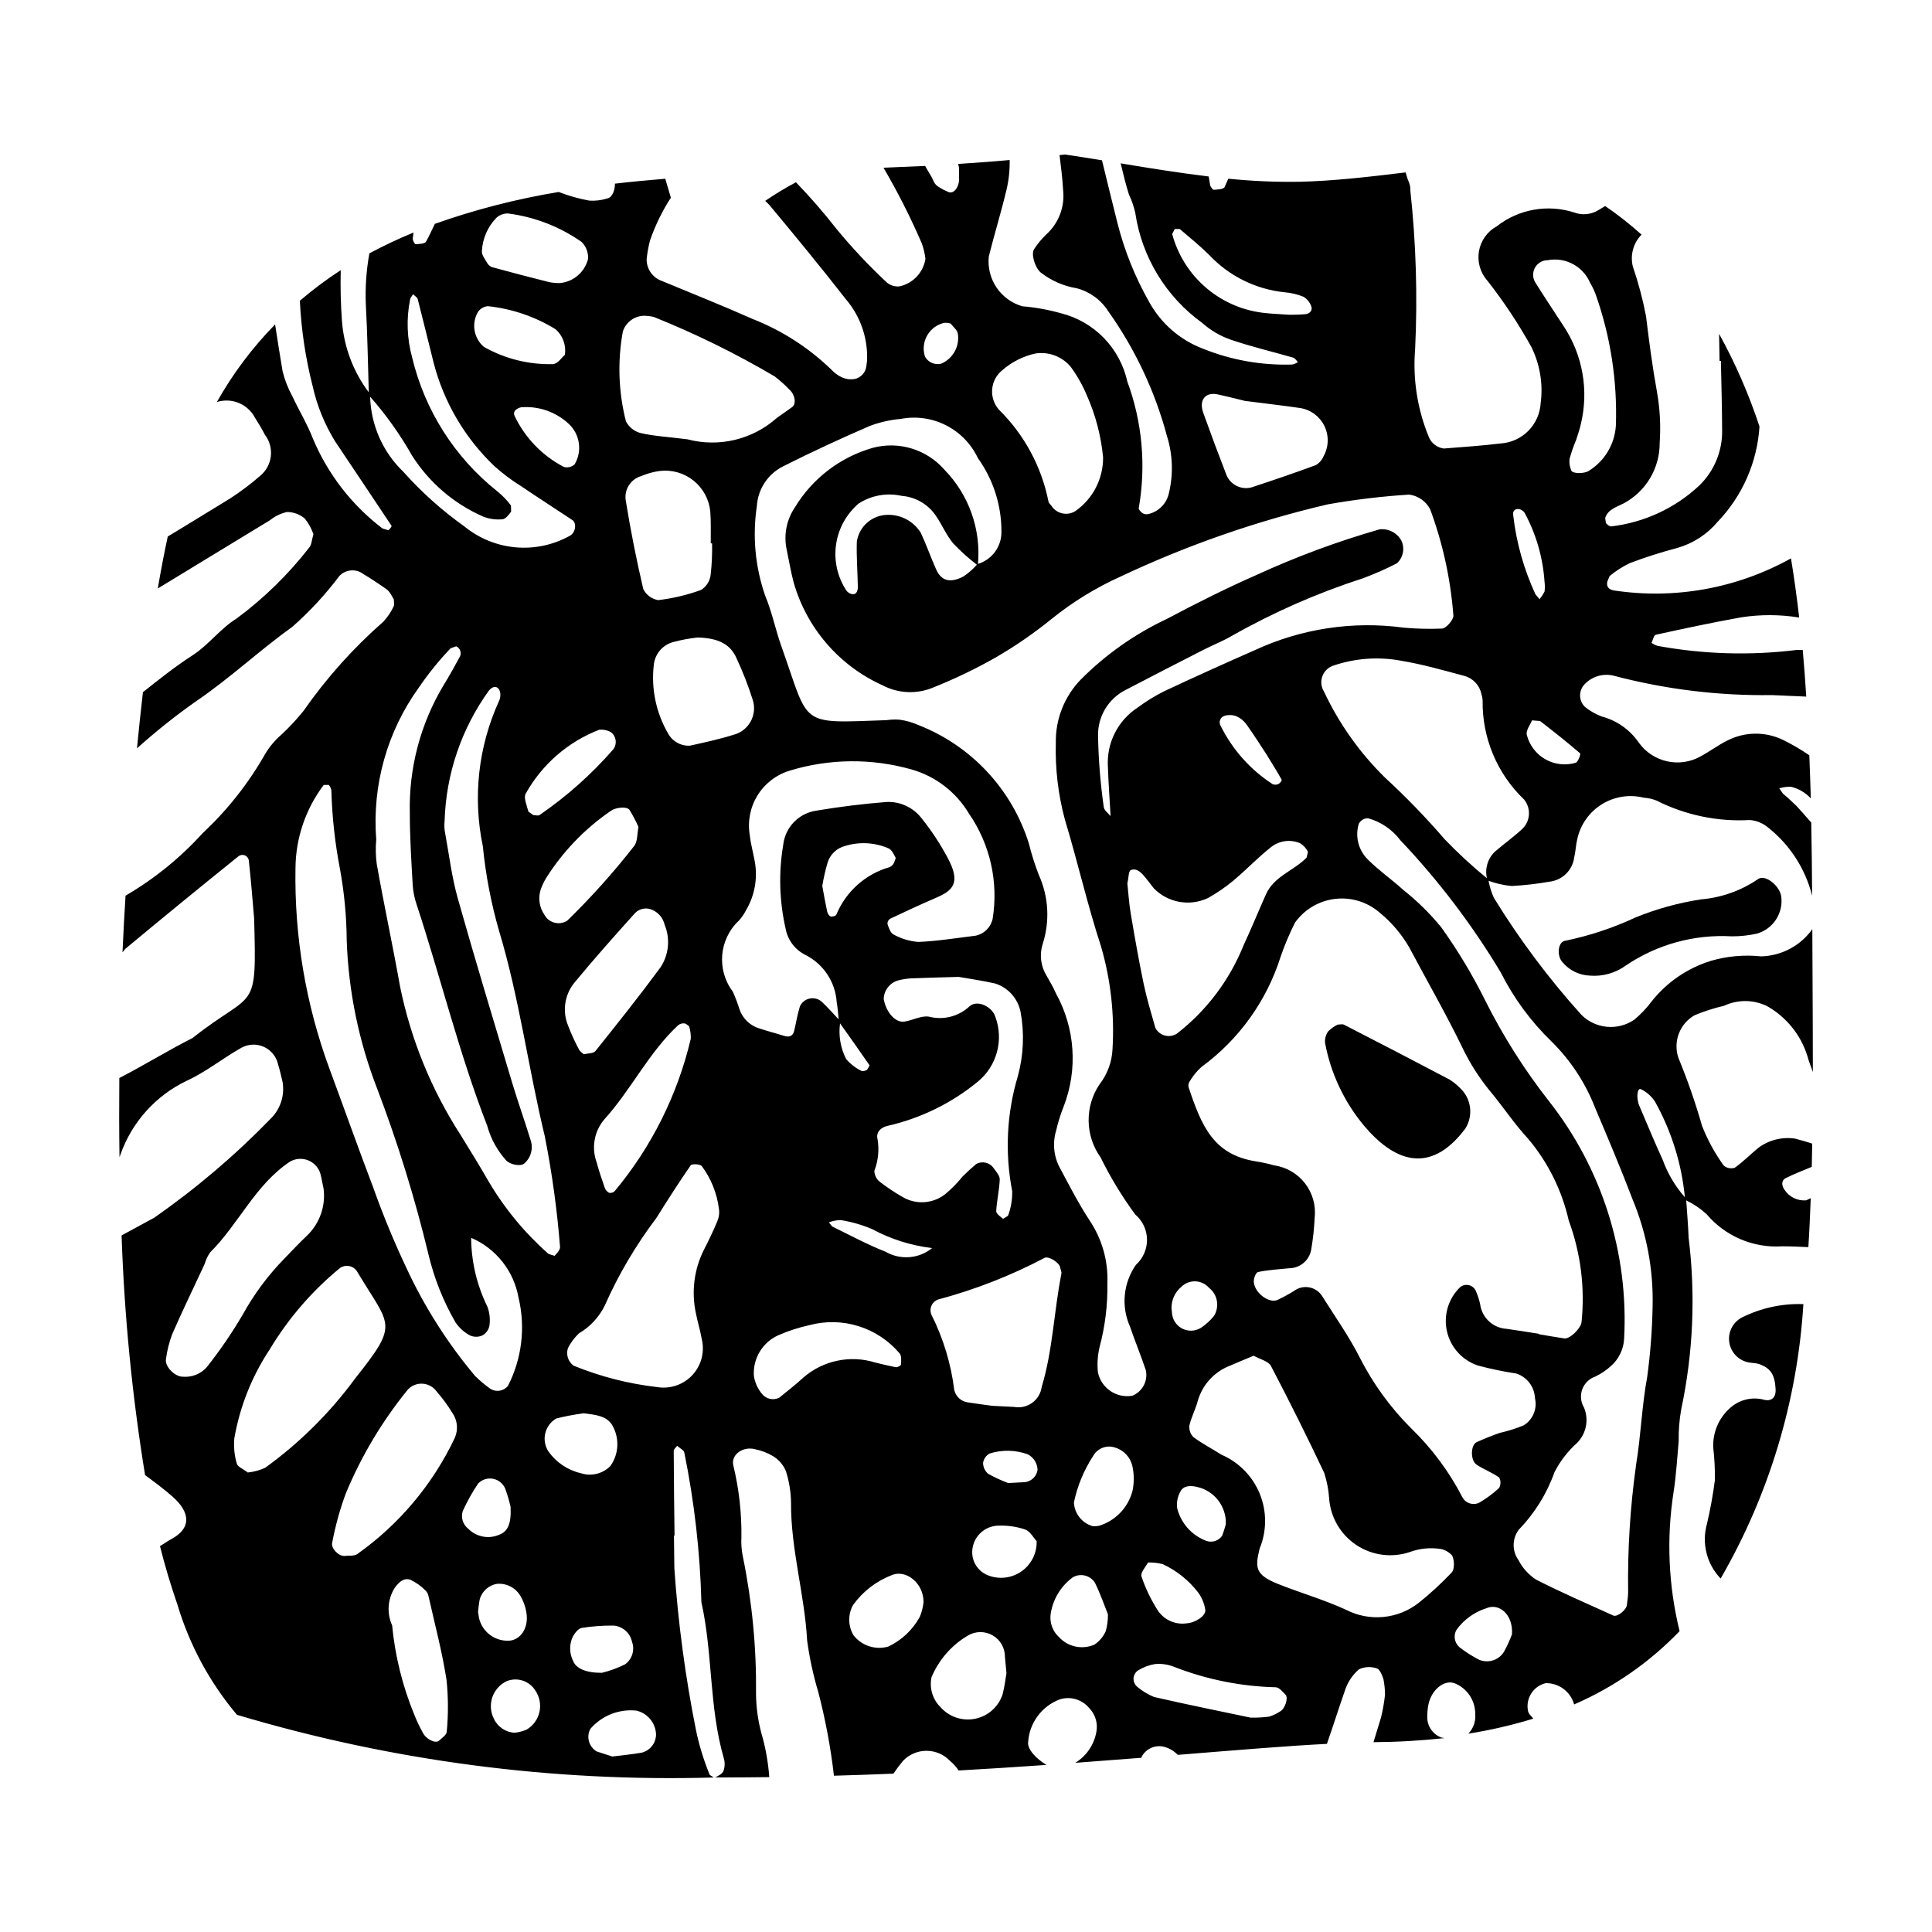 <?xml version="1.0" encoding="UTF-8"?>
<!-- Uploaded to: ICON Repo, www.svgrepo.com, Generator: ICON Repo Mixer Tools -->
<svg fill="#000000" width="800px" height="800px" version="1.1" viewBox="144 144 512 512" xmlns="http://www.w3.org/2000/svg">
 <g>
  <path d="m605.71 493.1c-2.344 1.184-3.723 3.684-3.473 6.293 0.25 2.613 2.078 4.805 4.602 5.523 1.082 0.355 2.301 0.203 3.371 0.586 3.086 1.109 4.133 2.82 4.348 6.688 0.109 1.949-0.898 3.234-2.957 2.793v-0.004c-3.281-0.918-6.801-0.043-9.27 2.301-2.93 2.656-4.508 6.496-4.293 10.445 0.324 2.832 0.465 5.684 0.426 8.531-0.504 3.883-1.203 7.738-2.094 11.551-1.461 5.141-0.082 10.672 3.617 14.527 12.848-22.219 20.355-47.117 21.93-72.73-5.609-0.191-11.176 1.008-16.207 3.496z"/>
  <path d="m600.9 410.54c3.613-1.695 7.801-1.66 11.387 0.09 5.121 2.894 8.949 7.633 10.699 13.25 0.352 1.457 0.992 2.805 1.438 4.219 0-8.512-0.039-17.023-0.086-25.492l-0.055-12.367c-3.137 4.398-8.16 7.07-13.566 7.207-4.445-0.473-8.941-0.074-13.234 1.168-6.297 1.922-11.848 5.738-15.902 10.922-1.309 1.734-2.812 3.309-4.484 4.695-4.379 3-10.273 2.449-14.023-1.305-8.648-9.594-16.402-19.957-23.164-30.961-0.664-1.449-1.141-2.977-1.422-4.543 1.98 0.719 4.047 1.184 6.144 1.379 3.352-0.184 6.684-0.566 9.988-1.145 3.387-0.371 6.09-3 6.551-6.379 0.395-1.613 0.426-3.332 0.832-4.938h-0.004c0.836-3.816 3.176-7.133 6.496-9.191 3.316-2.062 7.328-2.691 11.117-1.75 1.145 0.074 2.269 0.32 3.336 0.738 7.648 3.875 16.184 5.66 24.746 5.18 1.727 0.121 3.375 0.773 4.719 1.867 5.848 4.582 10.008 10.977 11.82 18.18-0.035-6.352-0.113-12.809-0.234-19.371-1.516-1.793-3.066-3.461-3.934-4.43l-2.234-2.102-1.32-1.121-0.984-1.426c1.008-0.309 2.062-0.445 3.117-0.41 2.008 0.488 3.832 1.555 5.238 3.07-0.102-3.793-0.246-7.594-0.395-11.414h0.004c-2.262-1.555-4.633-2.938-7.098-4.133-4.621-2.195-10-2.125-14.562 0.191-2.434 1.18-4.613 2.848-7 4.144-5.648 3.269-12.855 1.68-16.605-3.66-2.336-3.356-5.789-5.773-9.742-6.82-1.617-0.605-3.129-1.469-4.469-2.559-1.652-1.613-1.703-4.254-0.125-5.934 1.93-2.078 4.816-2.981 7.586-2.363 13.73 3.644 27.902 5.387 42.109 5.18l9.09 0.402c-0.27-4.133-0.555-8.246-0.93-12.355-0.59 0.062-1.109-0.094-1.715 0.008v-0.004c-12.254 1.508-24.668 1.133-36.812-1.105-0.551-0.188-1.07-0.457-1.543-0.797 0.375-0.746 0.59-2.023 1.148-2.144 7.523-1.648 15.047-3.258 22.637-4.613h0.004c5.082-0.785 10.258-0.766 15.336 0.055-0.598-5.281-1.32-10.508-2.172-15.676-14.262 7.941-30.754 10.934-46.898 8.504-1.477-0.246-2.086-1.09-1.754-2.418l0.598-1.41c1.645-1.367 3.457-2.523 5.387-3.441 4.102-1.543 8.281-2.875 12.516-3.992 4.191-1.191 7.93-3.613 10.727-6.953 6.555-6.84 10.477-15.781 11.078-25.234-2.797-8.5-6.383-16.727-10.703-24.562l0.121 7.152 0.355 0.023c0.117 6.144 0.312 12.312 0.324 18.461l0.004 0.004c0.07 5.531-2.164 10.844-6.168 14.664-6.402 5.945-14.531 9.699-23.211 10.723-0.402 0.066-1.09-0.461-1.422-0.879l-0.191-1.359c0.762-2.312 3.016-2.879 4.894-3.856h0.004c2.902-1.551 5.324-3.867 7.008-6.695 1.68-2.832 2.559-6.066 2.535-9.355 0.312-4.484 0.074-8.992-0.703-13.418-1.223-6.719-2.098-13.414-2.914-20.145-0.859-4.465-2.031-8.867-3.5-13.172-0.746-3.023 0.129-6.219 2.312-8.438-3.039-2.738-6.262-5.269-9.637-7.578l-1.812 1.09h-0.004c-1.926 1.188-4.297 1.414-6.414 0.613-7.008-2.25-14.672-0.887-20.473 3.641-2.508 1.367-4.258 3.805-4.746 6.617-0.488 2.816 0.336 5.699 2.238 7.828 4.336 5.531 8.227 11.398 11.641 17.543 2.281 4.613 3.144 9.801 2.473 14.906-0.336 5.727-4.883 10.309-10.609 10.68-4.977 0.613-10.02 0.93-15.047 1.34v0.004c-1.754-0.223-3.258-1.355-3.949-2.977-3.062-7.383-4.32-15.387-3.668-23.352 0.672-14.051 0.246-28.133-1.273-42.117 0.031-0.57-0.039-1.141-0.215-1.688-0.406-0.992-0.75-2.008-1.031-3.039-9.809 1.191-19.348 2.293-28.227 2.481l-0.004-0.004c-6.262 0.098-12.523-0.176-18.758-0.812l-0.965 2.184c-0.281 0.629-1.875 0.676-2.898 0.762-0.25 0.02-0.906-0.848-0.965-1.32l-0.367-2.215c-7.812-0.941-15.59-2.184-23.328-3.477 0.672 2.75 1.305 5.504 2.184 8.23 0.742 1.566 1.309 3.211 1.688 4.902 1.734 11.711 8.129 22.223 17.73 29.145 2.18 1.949 4.719 3.449 7.477 4.418 5.473 1.883 11.105 3.191 16.652 4.797 0.469 0.141 0.836 0.762 1.25 1.164v-0.004c-0.453 0.312-0.957 0.535-1.492 0.66-8.062 0.262-16.09-1.152-23.574-4.152-6.125-2.297-11.223-6.711-14.371-12.441-3.731-6.574-6.559-13.621-8.41-20.949-1.391-5.527-2.731-11.051-4.082-16.574-3.266-0.543-6.523-1.055-9.766-1.535l-1.488 0.152c0.367 3.055 0.785 6.113 0.941 9.188v0.004c0.523 4.477-1.176 8.93-4.547 11.922-1.164 1.129-2.195 2.383-3.082 3.738-0.965 1.32 0.18 4.969 1.668 6.231 2.785 2.191 6.078 3.637 9.574 4.207 3.445 0.898 6.43 3.066 8.344 6.07 7.125 10.02 12.402 21.234 15.578 33.113 1.535 4.902 1.711 10.133 0.504 15.129-0.59 2.746-2.715 4.902-5.449 5.527-0.516 0.121-1.059 0.043-1.52-0.223-0.457-0.297-1.109-1.047-1.02-1.336v0.004c1.98-11.258 0.938-22.84-3.023-33.562-0.961-4.352-3.113-8.352-6.219-11.551-3.106-3.195-7.043-5.465-11.367-6.547-3.34-0.945-6.766-1.562-10.227-1.848-5.785-1.656-9.535-7.238-8.895-13.219 1.477-5.902 3.273-11.711 4.68-17.625l0.004-0.004c0.617-2.59 0.898-5.25 0.836-7.914-4.637 0.426-9.156 0.746-13.648 1.039l0.215 0.906 0.043 3.332c-0.148 2.129-1.469 3.75-2.82 3.203l0.004 0.004c-1.031-0.426-2.016-0.953-2.938-1.578-0.465-0.359-0.824-0.84-1.043-1.387-0.605-1.391-1.512-2.613-2.203-3.953-3.648 0.168-7.309 0.336-11.039 0.477 3.801 6.488 7.199 13.207 10.176 20.117 0.461 1.312 0.777 2.672 0.941 4.051-0.582 3.625-3.328 6.516-6.918 7.281-1.156 0.098-2.305-0.242-3.223-0.953-4.781-4.453-9.266-9.219-13.418-14.262-3.363-4.312-6.957-8.445-10.758-12.379-2.801 1.488-5.516 3.133-8.137 4.918l1.148 1.164c6.84 8.211 13.633 16.465 20.191 24.883 3.883 4.527 5.898 10.359 5.641 16.316l-0.191 1.438c-0.184 1.707-1.457 3.094-3.141 3.422-1.098 0.188-2.227 0.047-3.242-0.402-1.082-0.492-2.059-1.195-2.867-2.07-6.004-5.82-13.102-10.387-20.883-13.445-8.117-3.606-16.379-6.879-24.582-10.293-2.184-1-3.562-3.203-3.504-5.606 0.172-1.66 0.473-3.309 0.898-4.926 1.379-3.984 3.234-7.789 5.527-11.328l-0.102-0.297-1.387-4.711c-4.465 0.395-8.93 0.77-13.348 1.305 0.055 1.641-0.688 3.617-1.914 3.887-1.578 0.508-3.234 0.715-4.887 0.605-2.766-0.508-5.473-1.273-8.094-2.289-11.164 1.84-22.145 4.664-32.809 8.438-0.805 1.574-1.469 3.211-2.356 4.734-0.352 0.598-1.809 0.598-2.785 0.664-0.18 0.012-0.758-0.996-0.734-1.469l0.203-1.617c-3.988 1.637-7.891 3.477-11.691 5.516-0.812 4.461-1.129 8.996-0.945 13.523 0.434 7.766 0.547 15.527 0.785 23.305-4.098-5.453-6.562-11.961-7.098-18.762-0.348-4.586-0.441-9.117-0.336-13.613-3.785 2.461-7.406 5.168-10.832 8.105 0.367 7.672 1.512 15.289 3.414 22.73 1.164 5.184 3.191 10.133 5.996 14.645 4.949 7.43 9.965 14.82 14.883 22.262 0.109 0.168-0.496 1.016-0.93 1.164l-1.492-0.469c-8.137-6.203-14.496-14.438-18.445-23.875-1.488-3.828-3.691-7.441-5.441-11.199-1.137-2.07-2-4.285-2.559-6.578-0.715-4.184-1.355-8.316-1.988-12.406-6.027 6.144-11.215 13.059-15.43 20.566 3.883-1.23 8.094 0.469 10.031 4.051 0.977 1.512 1.883 3.055 2.707 4.637 2.566 3.367 2.016 8.164-1.254 10.855-2.535 2.219-5.231 4.25-8.062 6.07-5.481 3.324-10.922 6.723-16.434 10.023-0.898 4.094-1.773 8.668-2.644 13.777l29.711-18.082v0.004c1.316-1.062 2.859-1.812 4.512-2.191 1.73-0.004 3.406 0.609 4.723 1.727 1.012 1.242 1.789 2.656 2.297 4.176-0.461 1.5-0.473 2.844-1.156 3.574-5.516 7.09-11.973 13.395-19.188 18.742-4.293 2.637-7.41 6.992-11.652 9.734-4.637 2.996-8.91 6.391-13.188 9.797-0.559 4.723-1.07 9.805-1.574 14.875v0.004c5.016-4.508 10.297-8.711 15.816-12.586 8.836-6.016 16.648-13.375 25.363-19.629 4.613-4.055 8.793-8.574 12.477-13.488 1.703-1.762 4.457-1.957 6.391-0.449 2.066 1.211 4.047 2.582 6.035 3.941 0.465 0.367 0.863 0.812 1.172 1.32l0.805 1.426c0.008 0.688 0.223 1.379-0.02 1.797h0.004c-0.695 1.5-1.621 2.879-2.742 4.09-8 7.019-15.125 14.98-21.211 23.711-1.762 2.176-3.672 4.231-5.715 6.144-1.703 1.457-3.168 3.176-4.332 5.094-4.434 7.832-10.039 14.945-16.617 21.086-5.934 6.543-12.832 12.141-20.461 16.594-0.297 4.977-0.586 9.922-0.805 15.012l0.727-0.91c9.961-8.285 19.973-16.477 30.043-24.578 0.469-0.344 1.078-0.43 1.625-0.223 0.543 0.207 0.945 0.676 1.066 1.246 0.586 5.152 0.965 10.312 1.422 15.473 0.707 25.633 0.191 18.621-16.34 31.711-6.57 3.316-12.828 7.219-19.383 10.59-0.066 7.012-0.055 13.984 0.043 20.984l0.211-0.59c3.016-8.645 9.355-15.723 17.613-19.668 5.141-2.356 9.582-6.004 14.52-8.766h0.004c1.844-1.004 4.055-1.078 5.965-0.199 1.906 0.883 3.285 2.613 3.719 4.668 0.527 1.66 0.879 3.371 1.148 4.441h0.004c0.684 3.637-0.504 7.375-3.16 9.949-9.418 9.703-19.742 18.477-30.836 26.207-2.891 1.543-5.738 3.16-8.633 4.688v-0.004c0.723 21.281 2.801 42.492 6.223 63.508 2.481 1.84 4.969 3.68 7.273 5.707 4.938 4.356 4.871 8.477-0.281 11.242-1.051 0.566-2.004 1.285-3.039 1.875 1.367 5.504 2.926 10.578 4.594 15.418l0.043-0.008-0.031 0.043c3.199 10.734 8.578 20.695 15.797 29.262 40.965 12.234 83.621 17.84 126.36 16.609l-1.066-0.676c-1.555-3.773-2.766-7.684-3.609-11.672-2.856-14.23-4.781-28.629-5.777-43.109l-0.102-8.652 0.152 0.008c-0.086-7.481-0.191-14.965-0.215-22.438-0.008-0.469 0.59-0.906 0.906-1.359 0.656 0.598 1.828 1.168 1.898 1.797h0.004c2.66 13.062 4.172 26.336 4.527 39.66 3.055 13.676 2 27.699 5.93 41.312 0.332 1.113 0.305 2.305-0.082 3.402-0.32 0.773-1.352 1.285-2.203 1.715 4.793 0.02 9.574-0.023 14.34-0.086l0.004-0.004c-0.289-3.965-0.996-7.887-2.109-11.703-0.902-3.375-1.375-6.852-1.402-10.348 0.133-12.215-1.035-24.41-3.488-36.375-0.355-1.707-0.488-3.457-0.387-5.199 0.082-6.391-0.641-12.77-2.144-18.984-0.684-2.793 2.496-5.117 5.715-4.293h-0.004c1.73 0.348 3.387 0.984 4.902 1.891 1.48 0.938 2.641 2.301 3.324 3.918 0.879 2.766 1.34 5.648 1.359 8.555-0.055 12.176 3.59 24.137 4.262 36.297 0.625 4.637 1.613 9.219 2.961 13.703 1.895 7.285 3.281 14.691 4.148 22.168 5.309-0.152 10.566-0.324 15.77-0.547 0.789-1.184 1.641-2.324 2.555-3.414 1.621-1.691 3.863-2.644 6.207-2.641 2.34 0 4.582 0.961 6.203 2.652 0.887 0.742 1.668 1.605 2.316 2.566 8.012-0.449 15.75-0.953 23.289-1.48-2.699-1.566-5.172-4.195-4.871-6.082v-0.004c0.336-5.078 3.613-9.488 8.379-11.277 2.816-0.895 5.891 0.008 7.777 2.281 1.637 1.66 2.356 4.012 1.926 6.301-0.594 3.426-2.637 6.426-5.602 8.23 6.082-0.449 11.934-0.895 17.551-1.34l0.066-0.301v-0.004c1.082-2 3.328-3.082 5.566-2.68 1.523 0.316 2.914 1.09 3.984 2.215 15.945-1.293 29.562-2.418 39.527-2.914 1.656-4.773 3.188-9.594 4.848-14.359 0.715-2.094 1.977-3.961 3.652-5.406 1.484-0.691 3.184-0.773 4.731-0.234 0.746 0.184 1.41 1.789 1.746 2.84v0.004c0.27 1.359 0.41 2.742 0.418 4.129-0.215 2.027-0.566 4.035-1.055 6.016l-2 6.562h0.004c6.297-0.039 12.586-0.402 18.848-1.082l-0.836-0.137c-2.242-0.82-3.742-2.945-3.769-5.332-0.004-1.137 0.098-2.269 0.301-3.391 0.812-3.949 4.121-6.641 6.883-5.699 3.363 1.312 5.562 4.566 5.535 8.172 0.176 1.922-0.492 3.824-1.832 5.211 5.828-0.922 11.582-2.25 17.223-3.981-0.492-0.676-1.242-1.191-1.402-2.016-0.691-3.332 1.391-6.609 4.703-7.391 3.496-0.043 6.582 2.273 7.516 5.641 10.512-4.555 20.012-11.16 27.949-19.422-2.969-12.062-3.512-24.602-1.59-36.879 0.688-4.441 0.945-8.973 1.348-13.469-0.051-2.824 0.172-5.648 0.672-8.43 3.176-14.957 3.836-30.336 1.961-45.512-0.121-3.285-0.414-6.574-0.633-9.863 1.969 0.945 3.785 2.176 5.394 3.652 4.934 5.836 12.336 8.996 19.961 8.523 2.332-0.012 4.676 0.117 7.012 0.211 0.277-4.281 0.461-8.621 0.629-12.977l-1.211 0.578c-2.301 0.195-4.519-0.898-5.766-2.844-0.77-1.09-0.824-2.453 0.277-3.008 2.258-1.133 4.637-2.047 6.973-3.016l0.121-6.102-0.156-0.113c-1.625-0.543-3.273-0.961-4.414-1.281h-0.004c-3.484-0.512-7.027 0.406-9.824 2.543-2.066 1.715-3.953 3.648-6.144 5.191l-0.004-0.004c-1.004 0.316-2.098 0.098-2.902-0.578-2.363-3.262-4.301-6.812-5.762-10.566-1.738-6.086-3.816-12.074-6.231-17.926-1.504-4.336 0.312-9.121 4.312-11.371 2.519-1.043 5.121-1.875 7.777-2.488zm-39.336-64.398c-2.695 0.797-5.598 0.461-8.039-0.93-2.441-1.395-4.211-3.719-4.902-6.445-0.297-1.211 0.906-2.668 1.371-3.863l2.141 0.172c3.598 2.781 7.164 5.602 10.617 8.566 0.195 0.176-0.516 2.297-1.188 2.5zm-10.723-127.34c-0.715-1.191-0.73-2.676-0.047-3.883 0.684-1.207 1.961-1.957 3.348-1.961 4.684-0.891 9.355 1.59 11.242 5.965 0.586 0.988 1.082 2.031 1.488 3.106 3.941 11.152 5.758 22.945 5.352 34.766-0.309 4.945-3.008 9.434-7.234 12.023-1.191 0.75-4.285 0.762-4.602-0.16-0.395-0.949-0.551-1.977-0.453-2.996 0.477-1.742 1.066-3.453 1.77-5.117 0.312-1.051 0.898-2.578 1.238-4.176 2.144-8.891 0.496-18.273-4.547-25.906-2.516-3.879-5.106-7.731-7.555-11.66zm-4.102 60.156c0.535 0.16 1 0.504 1.309 0.969 3.043 5.617 4.836 11.824 5.266 18.199 0.121 0.883 0.125 1.777 0.004 2.664-0.375 0.711-0.812 1.383-1.316 2.012l-1.09-1.293 0.004 0.004c-3.066-6.613-5.055-13.672-5.891-20.91-0.258-1.285 0.652-1.957 1.719-1.641zm-10.16 48.941c0.184 0.535 0.293 1.09 0.332 1.652-0.172 9.918 3.805 19.457 10.973 26.316 1.859 2.266 1.723 5.562-0.316 7.668-2.324 2.203-4.977 4.066-7.41 6.168v0.004c-1.895 1.812-2.695 4.484-2.113 7.039-3.953-3.234-7.707-6.703-11.242-10.387-4.953-5.746-10.23-11.199-15.812-16.332-6.676-6.57-12.137-14.273-16.121-22.75-0.738-1.176-0.91-2.621-0.473-3.938s1.441-2.367 2.738-2.867c5.856-2.039 12.145-2.508 18.238-1.359 5.598 0.93 11.145 2.519 16.668 4.004 2.297 0.609 4.055 2.461 4.543 4.785zm-51.066-100.49c-3.527-0.246-4.66-0.277-5.793-0.414v0.004c-5.832-0.496-11.367-2.777-15.855-6.531s-7.707-8.801-9.227-14.453l0.68-1.316 1.32-0.012c2.668 2.273 5.41 4.488 7.891 6.961 5.246 5.547 12.309 9.027 19.902 9.809 1.711 0.141 3.394 0.535 4.988 1.176 0.938 0.562 1.656 1.426 2.043 2.445 0.473 1.102-0.25 2.086-1.617 2.195-2.215 0.188-4.473 0.137-4.332 0.137zm-18.793 21.113c3.34 0.73 6.648 1.594 7.172 1.715 6.785 0.875 10.719 1.309 14.645 1.895l-0.004-0.004c2.797 0.438 5.203 2.215 6.445 4.762 1.242 2.543 1.164 5.531-0.211 8.008-0.41 0.992-1.137 1.824-2.066 2.363-5.617 2.078-11.297 4.016-17.012 5.891v0.004c-2.879 0.781-5.867-0.824-6.809-3.656-2.074-5.344-4.074-10.711-6.004-16.094-1.211-3.383 0.562-5.598 3.844-4.883zm-57.055-6.449c2.504-2.18 5.519-3.695 8.766-4.398 3.512-0.527 7.047 0.812 9.324 3.539 1.719 2.356 3.16 4.906 4.285 7.598 2.301 5.191 3.75 10.723 4.289 16.379 0.055 5.68-2.703 11.023-7.367 14.266-2.016 1.258-4.66 0.781-6.102-1.105-0.277-0.512-0.906-0.934-1.004-1.438v-0.004c-1.832-9.227-6.387-17.688-13.082-24.297-1.344-1.488-2.008-3.465-1.84-5.465 0.168-1.996 1.156-3.836 2.731-5.074zm-15.438-12.516c0.574-0.047 1.148 0.016 1.699 0.184 0.664 0.887 1.789 1.746 1.906 2.652v-0.004c0.547 3.367-1.277 6.668-4.418 7.996-1.699 0.418-3.469-0.367-4.297-1.906-0.594-1.863-0.375-3.887 0.594-5.582 0.973-1.699 2.609-2.91 4.516-3.34zm-19.73 27.332v-0.004c2.637-0.996 5.398-1.625 8.207-1.867 4.074-0.785 8.297-0.191 11.996 1.688 3.699 1.879 6.672 4.938 8.445 8.691 4.086 5.688 6.273 12.52 6.246 19.523 0.055 3.906-2.481 7.379-6.219 8.52 0.824-9.219-2.422-18.332-8.887-24.957-2.309-2.652-5.316-4.602-8.684-5.625-3.363-1.023-6.945-1.082-10.344-0.168-8.605 2.473-15.965 8.102-20.602 15.766-2.242 3.309-3.023 7.398-2.156 11.305 0.598 2.828 1.062 5.676 1.797 8.48 3.434 12.16 12.074 22.184 23.594 27.375 4.172 2.191 9.102 2.402 13.441 0.57 5.68-2.266 11.195-4.914 16.508-7.934 5.246-3.035 10.246-6.481 14.945-10.309 5.59-4.492 11.73-8.254 18.273-11.191 17.543-8.273 35.914-14.672 54.801-19.09 7.148-1.266 14.359-2.129 21.605-2.59 2.352 0.32 4.41 1.75 5.527 3.844 3.367 9.07 5.445 18.566 6.172 28.215 0.074 1.125-1.973 3.457-3.039 3.449-3.383 0.141-6.769 0.059-10.141-0.246-13.422-1.816-27.086 0.246-39.375 5.934-8.082 3.555-16.145 7.184-24.145 10.945v0.004c-2.457 1.234-4.801 2.68-7.004 4.32-2.57 1.68-4.648 4.004-6.027 6.746-1.383 2.738-2.012 5.797-1.828 8.859 0.148 4.367 0.469 8.738 0.715 13.113-0.738-0.793-1.715-1.574-1.809-2.379v-0.004c-0.883-6.211-1.391-12.469-1.516-18.742-0.152-5.152 2.684-9.934 7.281-12.273 6.871-3.578 13.75-7.125 20.641-10.641 2.453-1.254 5.062-2.269 7.43-3.641h-0.004c11.062-6.273 22.73-11.406 34.828-15.316 3.086-1.137 6.094-2.465 9.016-3.973 1.688-1.527 2.168-3.977 1.188-6.027-1.145-2.074-3.434-3.25-5.785-2.973-11.164 3.203-22.066 7.246-32.621 12.094-8.094 3.551-15.996 7.535-23.797 11.668l0.004-0.004c-8.5 4.004-16.23 9.461-22.844 16.133-4.277 4.461-6.625 10.43-6.523 16.613-0.199 6.894 0.613 13.781 2.41 20.441 3.371 11.133 5.934 22.461 9.551 33.531 2.582 8.844 3.613 18.066 3.059 27.262-0.148 3.379-1.34 6.629-3.414 9.301-1.941 2.871-2.961 6.269-2.914 9.734 0.043 3.469 1.148 6.84 3.168 9.66 2.606 5.305 5.68 10.363 9.18 15.125 1.949 1.656 3.086 4.07 3.121 6.625 0.035 2.555-1.031 5.004-2.93 6.715-3.363 4.797-3.965 11.004-1.582 16.359 1.316 3.867 2.891 7.668 4.195 11.543 0.633 2.836-0.879 5.711-3.574 6.801-4.211 0.727-8.246-2.019-9.113-6.203-0.238-2.258-0.086-4.539 0.449-6.742 1.465-5.504 2.156-11.18 2.059-16.875 0.227-5.863-1.398-11.648-4.648-16.535-2.922-4.434-5.352-9.184-7.852-13.863h-0.004c-1.707-3.062-2.098-6.691-1.082-10.047 0.504-2.188 1.172-4.336 2.008-6.418 3.777-9.789 3.027-20.75-2.055-29.934-0.672-1.617-1.641-3.129-2.481-4.691-1.535-2.481-1.926-5.504-1.074-8.293 1.988-6.051 1.633-12.633-0.992-18.438-1.055-2.719-1.938-5.504-2.637-8.332-4.496-14.355-15.262-25.895-29.27-31.371-1.602-0.715-3.297-1.191-5.035-1.422-1.145-0.078-2.293-0.035-3.426 0.129-23.512 0.812-20.227 1.801-27.867-19.629-1.566-4.41-2.465-9.027-4.273-13.348-2.656-7.625-3.41-15.777-2.207-23.762 0.281-4.578 3.019-8.645 7.156-10.625 7.469-3.766 15.082-7.277 22.762-10.605zm17.594 38.02c-1.434-3.203-2.57-6.512-4.059-9.688h0.004c-1.895-3.074-5.285-4.894-8.887-4.781-4.074 0.078-7.496 3.09-8.082 7.125-0.121 3.953 0.203 7.961 0.27 11.941 0.023 1.438-0.633 2.172-1.641 1.926-0.566-0.137-1.066-0.469-1.402-0.941-2.359-3.574-3.332-7.887-2.734-12.129 0.594-4.238 2.719-8.117 5.969-10.902 3.379-2.195 7.5-2.934 11.43-2.051 3.602 0.281 6.891 2.16 8.957 5.125 1.699 2.41 2.82 5.234 4.699 7.481v-0.004c1.934 2.047 4.031 3.934 6.266 5.644-1.043 1.184-2.238 2.231-3.551 3.109-3.527 1.852-5.879 1.184-7.234-1.859zm60.004 263.59 0.004-0.004c3.707 1.715 6.941 4.301 9.43 7.539 0.973 1.336 1.613 2.883 1.875 4.516 0.312 1.566-2.519 3.473-4.863 3.641-2.918 0.445-5.836-0.785-7.559-3.18-1.875-2.875-3.383-5.977-4.477-9.23-0.344-1.031 1.168-2.59 1.734-3.707v-0.004c1.301-0.023 2.598 0.121 3.859 0.43zm3.875-14.73 0.004-0.004c-0.223-1.562 0.082-3.152 0.867-4.523 0.836-1.641 2.797-1.566 4.414-1.188v0.004c4.586 1.023 7.781 5.18 7.598 9.871-0.266 1.027-0.586 2.039-0.961 3.035-0.926 1.379-2.68 1.945-4.242 1.371-3.797-1.438-6.66-4.633-7.676-8.566zm-1.344-51.449-0.164-1.562c-0.051-2.199 0.898-4.301 2.582-5.715 0.98-0.98 2.32-1.516 3.707-1.477 1.387 0.039 2.695 0.648 3.617 1.688 2.293 1.77 2.883 4.988 1.367 7.457-0.992 1.238-2.172 2.316-3.496 3.191-1.445 0.887-3.238 0.984-4.773 0.262-1.535-0.719-2.602-2.168-2.84-3.844zm1.309-74.43h0.004c-0.945 0.633-2.117 0.828-3.219 0.539s-2.027-1.035-2.539-2.051c-1.109-3.879-2.281-7.758-3.106-11.688-1.285-6.168-2.367-12.367-3.414-18.566-0.473-2.82-0.641-5.656-0.898-8.012 0.363-1.543 0.297-3.309 0.914-3.535 1.699-0.641 2.934 0.844 3.996 2.144l2.172 2.773 0.004-0.004c3.746 3.766 9.453 4.769 14.258 2.512 2.383-1.328 4.641-2.875 6.738-4.621 3.352-2.797 6.363-5.992 9.773-8.703v0.004c2.195-1.879 5.266-2.352 7.922-1.219 0.895 0.551 1.617 1.34 2.086 2.281l-0.359 1.527c-3.363 3.481-8.633 4.926-10.773 9.734-2.004 4.508-3.879 9.078-5.953 13.555-3.703 9.195-9.777 17.246-17.602 23.328zm11.594-81.457c-0.324-0.492-0.391-1.109-0.176-1.66 0.215-0.547 0.684-0.957 1.254-1.102 1.012-0.277 2.086-0.227 3.07 0.148 1.059 0.473 1.977 1.223 2.656 2.164 2.023 2.836 3.879 5.781 5.332 7.988 1.641 2.695 2.879 4.648 3.992 6.668 0.109 0.211-0.461 0.953-0.879 1.148-0.492 0.219-1.055 0.223-1.547 0.008-5.856-3.805-10.59-9.109-13.703-15.363zm-60.195 117.15c-1.027-1.516-3.043-1.992-4.644-1.098-1.242 1.051-2.449 2.152-3.598 3.305v-0.004c-1.379 1.719-2.93 3.293-4.625 4.699-3.293 2.574-7.836 2.832-11.402 0.652-2.059-1.184-4.035-2.504-5.914-3.953-0.883-0.707-1.41-1.77-1.441-2.898 1.027-2.652 1.324-5.531 0.859-8.34-0.504-1.938 0.891-3.18 2.621-3.578 8.816-1.996 17.039-6.027 24.012-11.777 2.418-2.008 4.164-4.715 4.992-7.75 0.828-3.035 0.703-6.25-0.359-9.211-0.746-2.797-4.836-4.848-6.918-2.922-2.875 2.672-6.914 3.699-10.719 2.719-2.109-0.352-4.344 1.016-6.582 1.309-2.449 0.324-4.82-2.625-5.426-5.965l0.004 0.004c0.047-2.289 1.566-4.285 3.762-4.938 1.105-0.293 2.234-0.477 3.371-0.555 4.031-0.172 8.07-0.258 12.762-0.395 2.82 0.496 6.273 0.984 9.688 1.758v0.004c3.438 1.121 6 4.012 6.695 7.562 1.031 5.644 0.781 11.445-0.73 16.98-2.961 9.883-3.473 20.34-1.496 30.469 0.051 2.231-0.328 4.449-1.117 6.535l-1.293 0.805c-0.727-0.566-1.863-1.402-1.828-2.023 0.152-2.82 0.824-5.578 0.934-8.402 0.043-0.938-0.922-2.07-1.605-2.992zm-28.617 22.152c-4.848-1.898-9.477-4.414-14.188-6.715l-0.875-1.082h0.004c1.027-0.402 2.121-0.602 3.223-0.59 2.828 0.457 5.594 1.254 8.23 2.371 4.941 2.668 10.344 4.375 15.918 5.031-3.504 2.848-8.398 3.238-12.312 0.984zm-4.254-49.379-0.672 1.145c-0.414 0.258-1.176 0.504-1.5 0.297-1.551-0.762-2.93-1.832-4.051-3.144-1.496-2.914-2.062-6.215-1.617-9.457 2.633 3.707 5.266 7.41 7.84 11.16zm-8.836-39.949c-0.168 0.355-1.059 0.586-1.52 0.457-0.383-0.102-0.793-0.805-0.898-1.285-0.48-2.203-0.855-4.414-1.293-6.789v-0.004c0.344-2.125 0.824-4.231 1.438-6.297 0.695-2.113 2.418-3.731 4.57-4.293 3.809-1.18 7.914-0.953 11.57 0.637 0.836 0.383 1.402 1.613 1.895 2.547l-0.504 1.352c-0.258 0.473-0.66 0.852-1.152 1.074-6.379 1.828-11.57 6.469-14.105 12.602zm-50.082-158.68c0.582 0.031 1.16 0.121 1.723 0.27 11.059 4.441 21.77 9.707 32.035 15.758 1.418 1.086 2.75 2.285 3.981 3.582 1.445 1.316 1.785 3.727 0.633 4.551l-4.047 2.867c-6.449 5.746-15.352 7.871-23.703 5.664-5.5-0.684-9.027-0.859-12.449-1.672h0.004c-1.672-0.441-3.074-1.578-3.852-3.125-1.973-7.769-2.25-15.871-0.812-23.754 0.879-2.766 3.609-4.508 6.488-4.141zm1.426 157.45c1.605 0.734 2.773 2.172 3.164 3.891 1.539 3.734 1.117 7.988-1.133 11.344-5.535 7.516-11.359 14.828-17.215 22.133-0.543 0.672-2.035 0.586-3.086 0.848-0.426-0.414-1.004-0.758-1.25-1.242-1.094-2.031-2.055-4.133-2.875-6.289-1.57-3.742-1.004-8.039 1.488-11.242 5.238-6.363 10.727-12.527 16.23-18.648h-0.004c1.223-1.254 3.113-1.574 4.68-0.793zm-2.496-85.074c-1.828-7.793-3.375-15.625-4.648-23.5-0.449-2.875 1.312-5.637 4.109-6.438 1.543-0.66 3.164-1.113 4.828-1.344 3.211-0.41 6.453 0.496 8.992 2.512 2.535 2.012 4.148 4.969 4.477 8.191 0.211 2.82 0.094 5.644 0.129 8.457l0.352 0.031h-0.004c0.062 2.797-0.066 5.594-0.387 8.375-0.207 1.625-1.129 3.074-2.519 3.949-3.672 1.34-7.492 2.25-11.379 2.703-1.711-0.285-3.18-1.379-3.949-2.938zm-10.379 140.61c7.172-7.898 11.801-17.766 19.672-25.062h0.004c0.457-0.34 1.023-0.5 1.59-0.445 0.418 0.023 0.836 0.484 1.25 0.75 0.34 1.07 0.496 2.191 0.453 3.316-3.492 14.844-10.395 28.672-20.16 40.387-0.391 0.387-0.953 0.551-1.492 0.441-0.535-0.285-0.945-0.758-1.145-1.328-0.781-2.227-1.539-4.465-2.144-6.727-1.422-3.859-0.668-8.184 1.973-11.332zm22.773-99.105v-0.004c-2.394 0.145-4.66-1.105-5.812-3.211-3.203-5.512-4.531-11.918-3.789-18.25 0.312-2.848 2.328-5.219 5.086-5.981 2.152-0.578 4.344-0.988 6.559-1.223 5.609 0.168 8.617 1.852 10.223 5.387h-0.004c1.719 3.664 3.188 7.438 4.398 11.297 0.57 1.902 0.332 3.953-0.652 5.676s-2.629 2.969-4.559 3.445c-3.734 1.18-7.606 2.004-11.457 2.859zm-16.059 17v-0.004c0.906 1.461 1.703 2.984 2.394 4.559-0.375 1.812-0.211 3.84-1.125 5.019v-0.004c-5.461 6.996-11.391 13.613-17.75 19.805-0.992 0.637-2.207 0.836-3.352 0.543-1.145-0.289-2.117-1.047-2.684-2.082-1.34-1.926-1.723-4.363-1.031-6.606 0.363-1.059 0.832-2.074 1.402-3.039 4.469-7.109 10.352-13.223 17.285-17.957 1.254-0.887 4.195-1.18 4.852-0.238zm-8.047-21.203c1.094-0.125 2.195 0.098 3.148 0.641 1.414 1.078 1.695 3.094 0.629 4.519-5.758 6.617-12.332 12.473-19.566 17.434-0.363 0.246-1.082 0.02-1.637 0.008l-1.305-0.926c-0.387-1.594-1.348-3.703-0.715-4.754 4.312-7.738 11.191-13.723 19.445-16.922zm-27.18-135.71c0.828-0.746 1.914-1.148 3.031-1.125 7.012 0.895 13.699 3.477 19.496 7.527 1.215 1.184 1.848 2.84 1.73 4.531-0.871 3.469-3.824 6.019-7.383 6.379-0.949 0.023-1.898-0.051-2.832-0.223-5.102-1.266-10.195-2.613-15.277-4-0.555-0.234-1.012-0.652-1.297-1.188-0.559-0.98-1.449-2.129-1.34-3.043 0.16-3.328 1.535-6.481 3.871-8.859zm20.707 65.352c-0.762 0.711-1.836 0.977-2.844 0.703-5.723-2.969-10.316-7.731-13.086-13.555-0.48-1.062 0.301-1.895 1.734-2.262 4.652-0.379 9.246 1.227 12.652 4.414 2.961 2.762 3.602 7.211 1.543 10.699zm-25.652-40.332c0.598-0.91 1.578-1.488 2.664-1.574 6.371 0.676 12.508 2.769 17.961 6.129 1.898 1.699 2.816 4.234 2.441 6.754-0.801 0.664-1.844 2.367-3.144 2.473h0.004c-6.414 0.172-12.75-1.41-18.332-4.574-2.672-2.289-3.344-6.156-1.594-9.207zm-28.551 22.418v-0.004c4.223 4.793 7.938 10.012 11.086 15.566 4.535 7.156 11.102 12.797 18.859 16.199 1.621 0.641 3.375 0.887 5.109 0.719 0.879-0.066 1.684-1.199 2.312-2.016l-0.039-1.633c-1.055-1.418-2.289-2.695-3.672-3.797-11.262-8.973-19.191-21.461-22.527-35.465-1.371-5-1.555-10.254-0.535-15.336 0.074-0.508 0.52-0.922 0.793-1.387 0.426 0.426 1.109 0.812 1.23 1.293 1.457 5.633 2.805 11.285 4.231 16.93v-0.004c2.707 10.422 8.27 19.879 16.059 27.312 2.227 2 4.629 3.801 7.176 5.375 4.453 3.023 8.992 5.93 13.477 8.91 1.305 0.859 0.855 3.434-0.652 4.199-4.375 2.438-9.383 3.5-14.367 3.051-4.988-0.449-9.723-2.391-13.594-5.566-5.898-4.195-11.309-9.035-16.129-14.438-5.441-5.219-8.609-12.375-8.816-19.91zm12.957 77.012 0.004-0.004c2.508-3.676 5.312-7.137 8.387-10.355l1.469-0.512c0.543 0.254 0.949 0.73 1.109 1.305 0.156 0.578 0.059 1.195-0.277 1.691-1.34 2.449-2.676 4.902-4.152 7.269v-0.004c-6.16 10.25-9.273 22.039-8.973 33.992-0.008 6.316 0.402 12.664 0.758 19.004 0.117 1.738 0.457 3.457 1.02 5.106 6.426 19.527 11.25 39.453 18.734 58.727 0.949 3.449 2.703 6.629 5.121 9.27 1.074 0.992 3.809 1.617 4.777 0.629 1.723-1.543 2.348-3.965 1.59-6.148-1.551-5.055-3.34-10.043-4.859-15.098-4.875-16.297-9.82-32.578-14.43-48.918-1.582-5.617-2.281-11.414-3.324-17.129-0.242-1.129-0.301-2.289-0.172-3.438 0.379-12.449 4.484-24.496 11.789-34.582 0.977-1.094 1.945-1.219 2.625-0.27 0.273 0.469 0.398 1.008 0.355 1.547 0.004 0.566-0.129 1.125-0.387 1.633-5.465 12.023-6.953 25.48-4.25 38.41 0.746 7.531 2.168 14.977 4.25 22.254 5.441 17.996 7.773 36.426 12.164 54.574 1.914 9.684 3.266 19.465 4.043 29.305 0.094 0.793-0.816 1.723-1.449 2.41l-1.586-0.496h-0.004c-6.301-5.559-11.684-12.078-15.945-19.316-2.344-4.144-4.914-8.18-7.391-12.262l-0.004-0.004c-7.711-11.949-13.133-25.234-15.988-39.168-1.938-10.883-4.281-21.715-6.203-32.59h-0.004c-0.285-2.148-0.328-4.324-0.133-6.488-1.125-14.367 2.894-28.668 11.34-40.348zm-25.254 25.879 1.328-0.012c0.406 0.434 0.652 0.988 0.703 1.582 0.195 6.945 0.957 13.863 2.277 20.688 1.145 6.269 1.746 12.629 1.789 19.004 0.473 13.441 3.203 26.711 8.078 39.246 5.449 14.312 9.98 28.953 13.57 43.84 1.496 6.336 3.914 12.418 7.172 18.055 0.988 1.473 2.328 2.676 3.898 3.5 1.043 0.453 2.234 0.438 3.266-0.043 0.961-0.539 1.633-1.48 1.84-2.562 0.242-1.703 0.055-3.441-0.547-5.051-2.793-5.676-4.262-11.914-4.301-18.238 6.578 2.824 11.293 8.77 12.547 15.82 1.898 7.891 0.906 16.203-2.797 23.426-1.121 1.383-3.094 1.723-4.613 0.797-1.449-1.027-2.816-2.172-4.086-3.418-7.309-8.703-13.43-18.336-18.211-28.648-3.289-6.961-6.231-14.086-8.805-21.344-4.004-10.5-7.731-21.07-11.641-31.59-6.231-16.98-9.266-34.969-8.949-53.055 0.07-7.945 2.695-15.652 7.481-21.996zm-37.309 156.82c-2.133 0.043-4.871-2.719-4.496-4.691v-0.004c0.305-2.246 0.855-4.453 1.648-6.578 2.738-6.262 5.719-12.395 8.598-18.586 0.309-1.098 0.797-2.133 1.441-3.07 7.613-7.562 11.949-17.926 21.191-24.082 1.539-0.879 3.406-0.969 5.023-0.242 1.617 0.73 2.785 2.191 3.144 3.926l0.715 3.426c0.613 4.609-0.996 9.234-4.336 12.465-2.062 1.938-3.992 4.016-5.965 6.047-4.367 4.453-8.113 9.48-11.125 14.945-2.863 4.879-6.066 9.555-9.582 13.992-1.594 1.742-3.902 2.644-6.258 2.453zm14.285 23.055c-0.645-2.18-0.871-4.465-0.668-6.727 1.461-8.395 4.641-16.395 9.344-23.5 4.918-8.211 11.211-15.516 18.609-21.594 0.707-0.52 1.594-0.723 2.457-0.562 0.863 0.156 1.621 0.664 2.098 1.398 8.789 14.758 11.359 13.504-0.48 28.383h0.004c-6.672 9.098-14.727 17.09-23.871 23.691-1.453 0.66-3.004 1.078-4.594 1.238-1.215-0.938-2.691-1.516-2.894-2.328zm53.586 73.395c-0.961 0.879-3.5-0.449-4.293-2.117-0.859-1.539-1.617-3.133-2.266-4.769-3.113-7.562-5.09-15.539-5.875-23.68-1.438-3.184-1.203-6.879 0.637-9.852 1.004-1.41 2.312-2.82 4.144-2.25 1.535 0.715 2.93 1.707 4.113 2.922 0.41 0.422 0.68 0.961 0.773 1.543 1.648 7.363 3.606 14.691 4.754 22.102 0.469 4.555 0.488 9.141 0.059 13.699-0.035 0.863-1.258 1.676-2.043 2.402zm-21.707-49.422c-0.844 0.555-2.227 0.324-3.363 0.469-1.582 0.086-3.617-2.051-3.242-3.512 0.832-4.461 2.043-8.844 3.621-13.098 4.125-9.918 9.664-19.184 16.453-27.512 1.012-1.066 2.449-1.625 3.918-1.523 1.469 0.102 2.816 0.852 3.676 2.047 1.555 1.793 2.961 3.707 4.203 5.727 1.352 1.965 1.57 4.492 0.578 6.66-5.836 12.293-14.734 22.883-25.844 30.742zm28.012-11.469c1.156-2.543 2.523-4.984 4.09-7.301 1.035-1.035 2.519-1.488 3.957-1.199 1.438 0.285 2.637 1.273 3.195 2.625 0.57 1.566 1.043 3.168 1.41 4.793 0.223 4.473-0.715 6.57-3.039 7.41h0.004c-2.797 1.203-6.047 0.57-8.18-1.598-1.434-1.113-2.012-3.008-1.441-4.731zm4.031 26.809c0.141-1.109 0.203-2.238 0.441-3.324v-0.004c0.582-2.195 2.418-3.832 4.668-4.16 2.383-0.184 4.672 0.949 5.973 2.957 0.895 1.469 1.492 3.098 1.75 4.801 0.629 4.047-1.68 7.324-4.891 7.332v-0.004c-3.617 0.059-6.797-2.394-7.656-5.906zm12.941 31.121-0.004-0.004c-1.012 0.449-2.09 0.738-3.191 0.859-2.383-0.094-4.512-1.504-5.527-3.656-0.922-1.777-1.074-3.852-0.43-5.742 0.645-1.895 2.035-3.441 3.848-4.285 2.781-1.094 5.945-0.051 7.535 2.481 1.133 1.652 1.539 3.695 1.113 5.656-0.422 1.957-1.637 3.656-3.356 4.688zm7.816-82.422-0.004-0.004c2.383-0.594 4.801-1.051 7.234-1.371 3.469 0.418 5.812 0.73 7.375 2.828 2.176 3.422 2.066 7.82-0.277 11.133-2.043 2.082-5.09 2.824-7.859 1.914-3.481-0.812-6.539-2.875-8.594-5.793-0.918-1.426-1.211-3.164-0.809-4.809 0.398-1.648 1.457-3.059 2.926-3.902zm4.41 57.723c0.527-0.914 1.395-2.066 2.312-2.215l-0.004-0.004c2.805-0.445 5.641-0.648 8.48-0.617 2.383 0.211 4.348 1.949 4.848 4.289 0.793 2.184 0.035 4.629-1.852 5.988-1.957 0.973-4.016 1.723-6.137 2.238-4.332 0.031-6.871-1.238-7.602-3.106-1.043-2.062-1.062-4.496-0.059-6.582zm18.203 30.844c-2.809 0.48-5.668 0.75-7.773 1.016l-4.137-1.336c-2.074-1.215-2.828-3.844-1.711-5.973 3.019-3.519 7.574-5.332 12.191-4.859 2.938 0.668 5.074 3.207 5.227 6.215 0.039 2.332-1.539 4.379-3.809 4.934zm20.051-140.86c-1.07 2.594-2.301 5.129-3.578 7.625l-0.004-0.004c-2.582 5.168-3.328 11.059-2.121 16.707 0.43 2.293 1.164 4.543 1.551 6.84v-0.004c0.855 3.402-0.059 7.004-2.43 9.586-2.375 2.582-5.887 3.793-9.348 3.227-7.621-0.875-15.09-2.789-22.191-5.691-1.438-1.07-2.031-2.941-1.473-4.648 0.746-1.461 1.734-2.781 2.926-3.91 2.938-1.727 5.309-4.273 6.812-7.332 3.648-8.223 8.227-16 13.656-23.176 2.965-4.723 5.961-9.434 9.133-14.008 0.312-0.457 2.484-0.352 2.938 0.184v0.004c2.457 3.309 4.019 7.191 4.535 11.281 0.184 1.121 0.039 2.273-0.414 3.316zm5.684-79.629c0.754-0.82 1.391-1.742 1.895-2.738 2.34-3.93 3.164-8.578 2.316-13.074-0.402-2.273-1.059-4.535-1.297-6.816v0.004c-0.629-3.644 0.09-7.391 2.023-10.539 1.934-3.152 4.949-5.488 8.48-6.578 10.535-3.227 21.777-3.34 32.375-0.332 6.344 1.809 11.766 5.965 15.152 11.625 5.664 8.168 7.926 18.219 6.312 28.027-0.504 2.195-2.231 3.902-4.434 4.387-5.082 0.621-10.141 1.457-15.277 1.668l0.004-0.004c-2.309-0.18-4.547-0.859-6.562-1.992-0.77-0.352-1.23-1.727-1.582-2.707-0.059-0.559 0.195-1.105 0.656-1.422 4.016-1.914 8.062-3.789 12.145-5.547 4.496-1.93 6.816-3.922 3.039-10.805h0.004c-1.949-3.629-4.227-7.074-6.805-10.289-2.207-2.879-5.688-4.492-9.309-4.324-6.262 0.492-12.496 1.273-18.66 2.305v0.004c-4.609 0.695-8.176 4.398-8.703 9.027-1.246 7.356-1.035 14.883 0.617 22.16 0.523 2.992 2.418 5.57 5.121 6.965 2.391 1.172 4.43 2.957 5.91 5.168 1.48 2.215 2.352 4.777 2.523 7.434 0.266 1.5 0.363 3.023 0.512 4.535-1.48-1.574-2.926-3.199-4.496-4.688h-0.004c-0.871-0.758-2.047-1.059-3.176-0.82-1.129 0.238-2.082 0.992-2.574 2.039-0.676 2.109-1.004 4.348-1.531 6.519-0.34 1.391-1.262 1.77-2.68 1.328-2.25-0.707-4.535-1.281-6.769-2.035h-0.004c-2.285-0.758-4.106-2.508-4.957-4.762-0.52-1.68-1.141-3.328-1.863-4.938-4.336-5.75-3.648-13.848 1.598-18.785zm17.148 121.04c-2.055 1.887-4.262 3.617-6.434 5.375-1.617 0.805-3.578 0.34-4.656-1.109-1.078-1.34-1.789-2.938-2.059-4.637-0.328-4.652 2.316-9.004 6.598-10.859 2.606-1.133 5.316-2.008 8.094-2.617 4.277-1.148 8.797-1.059 13.023 0.258 4.231 1.316 8 3.809 10.871 7.184 0.574 0.605 0.461 1.992 0.395 2.977-0.02 0.312-0.973 0.805-1.426 0.715-2.867-0.586-5.707-1.309-5.516-1.266l-0.004-0.004c-6.562-2-13.691-0.496-18.891 3.984zm30.805 63.488v-0.004c-1.879 3.418-4.777 6.156-8.297 7.832-3.394 0.992-7.055-0.18-9.242-2.961-1.48-2.465-1.527-5.535-0.129-8.051 2.602-3.609 6.207-6.375 10.367-7.957 3.621-1.445 8.32 2.062 8.309 7.215v-0.004c-0.148 1.352-0.488 2.676-1.008 3.93zm21.918 20.621v-0.004c-1.125 3.277-3.91 5.707-7.312 6.367-3.402 0.664-6.898-0.539-9.168-3.156-2.059-2.059-2.93-5.023-2.316-7.871 1.938-4.609 5.305-8.473 9.605-11.02 2.023-1.219 4.547-1.242 6.594-0.066 2.047 1.18 3.293 3.375 3.258 5.734l0.402 4.273c-0.25 1.363-0.48 3.609-1.062 5.746zm-4.348-31.883c-2.117-1.035-3.512-3.125-3.66-5.477-0.113-1.98 0.613-3.918 1.996-5.336 1.387-1.422 3.305-2.195 5.285-2.137 2.301-0.051 4.59 0.297 6.766 1.035 1.32 0.496 2.238 2.246 3.023 3.094 0.09 3.266-1.516 6.352-4.246 8.148-2.731 1.797-6.199 2.051-9.164 0.672zm10.344-24.473-4.484 0.238h0.004c-1.828-0.68-3.598-1.5-5.301-2.445-0.863-0.727-1.359-1.805-1.348-2.934 0.168-1.051 0.82-1.965 1.766-2.457 3.293-1.031 6.832-0.953 10.078 0.223 1.551 0.809 2.543 2.394 2.59 4.144-0.27 1.688-1.609 3.004-3.305 3.234zm-2.898-19.934-5.738-0.289c-1.77-0.246-4.082-0.523-6.383-0.891-1.812-0.184-3.312-1.492-3.746-3.266-0.855-6.969-2.91-13.738-6.066-20.008-0.312-0.77-0.301-1.629 0.035-2.387 0.332-0.758 0.965-1.344 1.742-1.625 9.781-2.609 19.238-6.305 28.195-11.02 1.047-0.605 3.981 1.266 4.144 2.496 0.074 0.559 0.438 1.168 0.34 1.672-1.969 9.945-2.281 20.277-5.223 30.027v0.004c-0.234 1.684-1.145 3.203-2.519 4.199-1.379 1-3.106 1.395-4.781 1.09zm24.266 59.438 0.004 0.004c-0.645 1.445-1.688 2.68-3.008 3.555-3.223 1.402-6.981 0.605-9.359-1.98-1.73-1.574-2.562-3.906-2.219-6.219 0.605-3.848 2.699-7.305 5.832-9.625 2.031-1.199 4.652-0.562 5.902 1.441 1.488 3.031 2.582 6.231 3.438 8.352 0.02 1.512-0.176 3.023-0.586 4.481zm-1.738-27.953 0.004 0.004c-0.562 0.121-1.137 0.156-1.707 0.113-2.844-0.805-4.852-3.34-4.984-6.293 0.914-4.363 2.633-8.52 5.066-12.258 1.109-2.043 3.508-3.016 5.727-2.32 2.312 0.648 4.098 2.496 4.672 4.828 0.504 2.207 0.523 4.5 0.055 6.715-1.152 4.391-4.492 7.879-8.832 9.219zm47.996 49.184v0.004c-0.91 0.598-1.895 1.066-2.934 1.402-1.629 0.211-3.273 0.305-4.918 0.27-7.527-1.586-16.562-3.402-25.57-5.469v0.004c-1.625-0.66-3.133-1.574-4.469-2.703-0.645-0.531-1.012-1.328-0.992-2.164 0.02-0.836 0.422-1.617 1.094-2.117 1.383-0.871 2.922-1.465 4.535-1.746 1.719-0.168 3.453 0.074 5.059 0.707 8.621 3.375 17.766 5.215 27.02 5.441 0.855 0.031 1.832 1.18 2.578 1.98 0.793 0.836-0.141 3.672-1.402 4.398zm45.258-36.609v0.004c-2.668 2.801-5.519 5.418-8.543 7.832-2.699 2.133-5.957 3.438-9.383 3.766-3.422 0.328-6.871-0.336-9.926-1.914-5.856-2.695-12.078-4.465-18.074-6.863-6.102-2.449-5.977-4.422-4.805-9.328 1.922-4.641 1.941-9.852 0.055-14.508-1.887-4.656-5.531-8.383-10.141-10.375-2.481-1.582-5.106-2.926-7.457-4.676-0.805-0.805-1.195-1.934-1.062-3.062 0.473-2.184 1.582-4.188 2.164-6.348 1.195-4.387 4.418-7.938 8.672-9.547 2.023-0.891 4.078-1.715 6.199-2.609 1.715 0.965 3.922 1.457 4.562 2.688 4.914 9.371 9.625 18.836 14.141 28.387v0.004c0.707 2.199 1.145 4.477 1.297 6.785 0.375 4.996 3.043 9.543 7.223 12.312 4.18 2.769 9.402 3.449 14.152 1.848 2.668-0.98 5.543-1.25 8.348-0.785 1.125 0.27 2.141 0.887 2.902 1.758 0.414 0.996 0.543 2.086 0.367 3.148-0.039 0.566-0.285 1.094-0.691 1.488zm-10.609-38.43c-5.434-5.426-9.98-11.676-13.48-18.512-2.887-5.731-6.66-11.062-10.105-16.535-0.781-1.207-2.035-2.031-3.453-2.277-1.422-0.242-2.875 0.117-4.019 0.996-1.414 0.871-2.879 1.66-4.383 2.367-2.227 0.906-5.902-1.801-6.219-4.699-0.102-0.93 0.512-2.59 1.125-2.719 2.699-0.574 5.516-0.707 8.289-1.004h0.004c2.894-0.031 5.348-2.148 5.805-5.012 0.477-2.777 0.777-5.582 0.902-8.398 0.746-6.75-3.996-12.875-10.719-13.844-1.68-0.477-3.383-0.848-5.106-1.109-11.039-1.84-14.164-9.371-17.602-19.637-0.109-0.562 0.02-1.148 0.363-1.613 0.832-1.41 1.887-2.684 3.117-3.769 9.879-7.238 17.199-17.43 20.902-29.102 1.078-3.137 2.367-6.195 3.863-9.156 2.5-3.469 6.34-5.734 10.59-6.238 4.246-0.504 8.512 0.797 11.754 3.586 3.207 2.606 5.906 5.785 7.961 9.371 4.66 8.793 9.645 17.441 13.98 26.359h-0.004c2.016 4.227 4.547 8.191 7.527 11.805 3.387 4.059 6.316 8.531 9.902 12.395v-0.004c5.297 6.273 9.004 13.727 10.809 21.734 3.184 8.629 4.336 17.879 3.375 27.023-0.297 1.641-3.086 4.422-4.559 4.207-2.262-0.324-4.519-0.746-6.777-1.125l0.012-0.109c-2.836-0.438-5.668-0.906-8.512-1.305-3.625-0.203-6.582-2.973-7.027-6.574-0.25-1.125-0.605-2.223-1.059-3.277-0.289-0.812-0.949-1.441-1.777-1.684-0.828-0.246-1.727-0.078-2.41 0.445-3.172 3.027-4.516 7.496-3.543 11.77 0.973 4.273 4.121 7.719 8.293 9.074 3.32 0.879 6.691 1.578 10.09 2.09 2.844 0.934 4.812 3.531 4.938 6.519 0.668 2.805-0.547 5.723-3.008 7.227-2.043 0.836-4.156 1.5-6.309 1.988-2.078 0.719-4.133 1.543-6.125 2.449-1.637 0.746-1.715 4.852-0.012 5.977 1.914 1.266 4.113 2.078 5.977 3.402v-0.004c0.461 0.875 0.445 1.926-0.035 2.785-1.605 1.484-3.367 2.789-5.254 3.887-1.621 0.797-3.582 0.176-4.445-1.41-3.516-6.816-8.121-13.012-13.637-18.336zm24.648 59.238h0.004c-0.746 1.223-1.957 2.094-3.356 2.414-1.398 0.32-2.863 0.062-4.07-0.719-1.531-0.844-3-1.809-4.383-2.883-1.336-1.152-1.664-3.09-0.789-4.617 1.965-2.707 4.75-4.715 7.941-5.719 3.297-1.434 7.086 1.574 6.766 6.898-0.59 1.594-1.293 3.141-2.113 4.625zm37.965-72.941c-1.445 7.738-1.684 15.684-2.965 23.391h0.004c-1.574 11.199-2.277 22.504-2.113 33.812-0.012 1.133-0.215 2.246-0.332 3.371-0.129 1.293-2.551 3.254-3.598 2.781-6.844-3.106-13.766-6.09-20.473-9.527-1.965-1.273-3.559-3.035-4.625-5.117-1.758-2.402-1.75-5.668 0.02-8.062 4.219-4.356 7.453-9.562 9.488-15.277 1.5-2.934 3.531-5.562 5.988-7.758 2.445-2.461 3.172-6.152 1.848-9.359-0.883-1.453-1.059-3.231-0.48-4.828 0.582-1.598 1.855-2.848 3.465-3.398 1.48-0.711 2.852-1.629 4.074-2.731 2.125-1.836 3.414-4.457 3.562-7.262 1.234-22.73-5.856-45.133-19.938-63.02-6.492-8.285-12.137-17.203-16.852-26.613-3.375-6.805-7.297-13.328-11.723-19.504-2.984-3.625-6.344-6.926-10.02-9.844-3.031-2.754-6.449-5.121-9.336-8.008h0.004c-2.547-2.465-3.492-6.156-2.438-9.539 0.488-0.895 1.426-1.445 2.441-1.441 3.426 0.949 6.441 3.004 8.574 5.844 10.109 10.66 19.02 22.395 26.578 34.988 3.434 6.824 7.988 13.023 13.48 18.336 5.019 4.949 8.938 10.902 11.504 17.473 3.394 8.02 6.801 16.047 9.891 24.168h-0.004c3.797 9.055 5.637 18.812 5.387 28.629-0.113 6.188-0.586 12.363-1.414 18.5zm9.965-47.484c-2.555-2.902-4.543-6.262-5.867-9.895-2.164-4.711-4.133-9.516-6.176-14.273-0.977-2.273-0.547-5.055 0.461-4.445 1.488 0.738 2.75 1.863 3.66 3.254 4.363 7.816 7.062 16.453 7.922 25.363z"/>
  <path d="m530.91 432.32c-0.828-0.836-1.742-1.574-2.731-2.203-9.305-4.902-18.641-9.758-28.012-14.562-0.441-0.227-1.082-0.031-1.637-0.031-0.949 0.445-1.816 1.055-2.555 1.801-0.641 0.898-0.93 2-0.812 3.102 1.52 8.078 5.086 15.637 10.359 21.945 7.484 8.867 17.129 13.555 26.77 0.762v0.004c2.223-3.465 1.641-8.023-1.383-10.816z"/>
  <path d="m594.75 382.35c-5.961 0.914-11.797 2.527-17.379 4.809-5.922 2.762-12.145 4.824-18.543 6.148-1.961 0.215-2.352 3.922-0.773 5.664 1.805 2.176 4.449 3.477 7.273 3.578 3.414 0.281 6.812-0.68 9.574-2.707 8.266-5.574 18.129-8.281 28.082-7.703 2.211 0 4.418-0.234 6.574-0.707 4.363-1.223 7.133-5.496 6.473-9.977-0.512-2.856-4.273-5.785-6.102-4.508-4.504 3.09-9.738 4.949-15.18 5.402z"/>
 </g>
</svg>